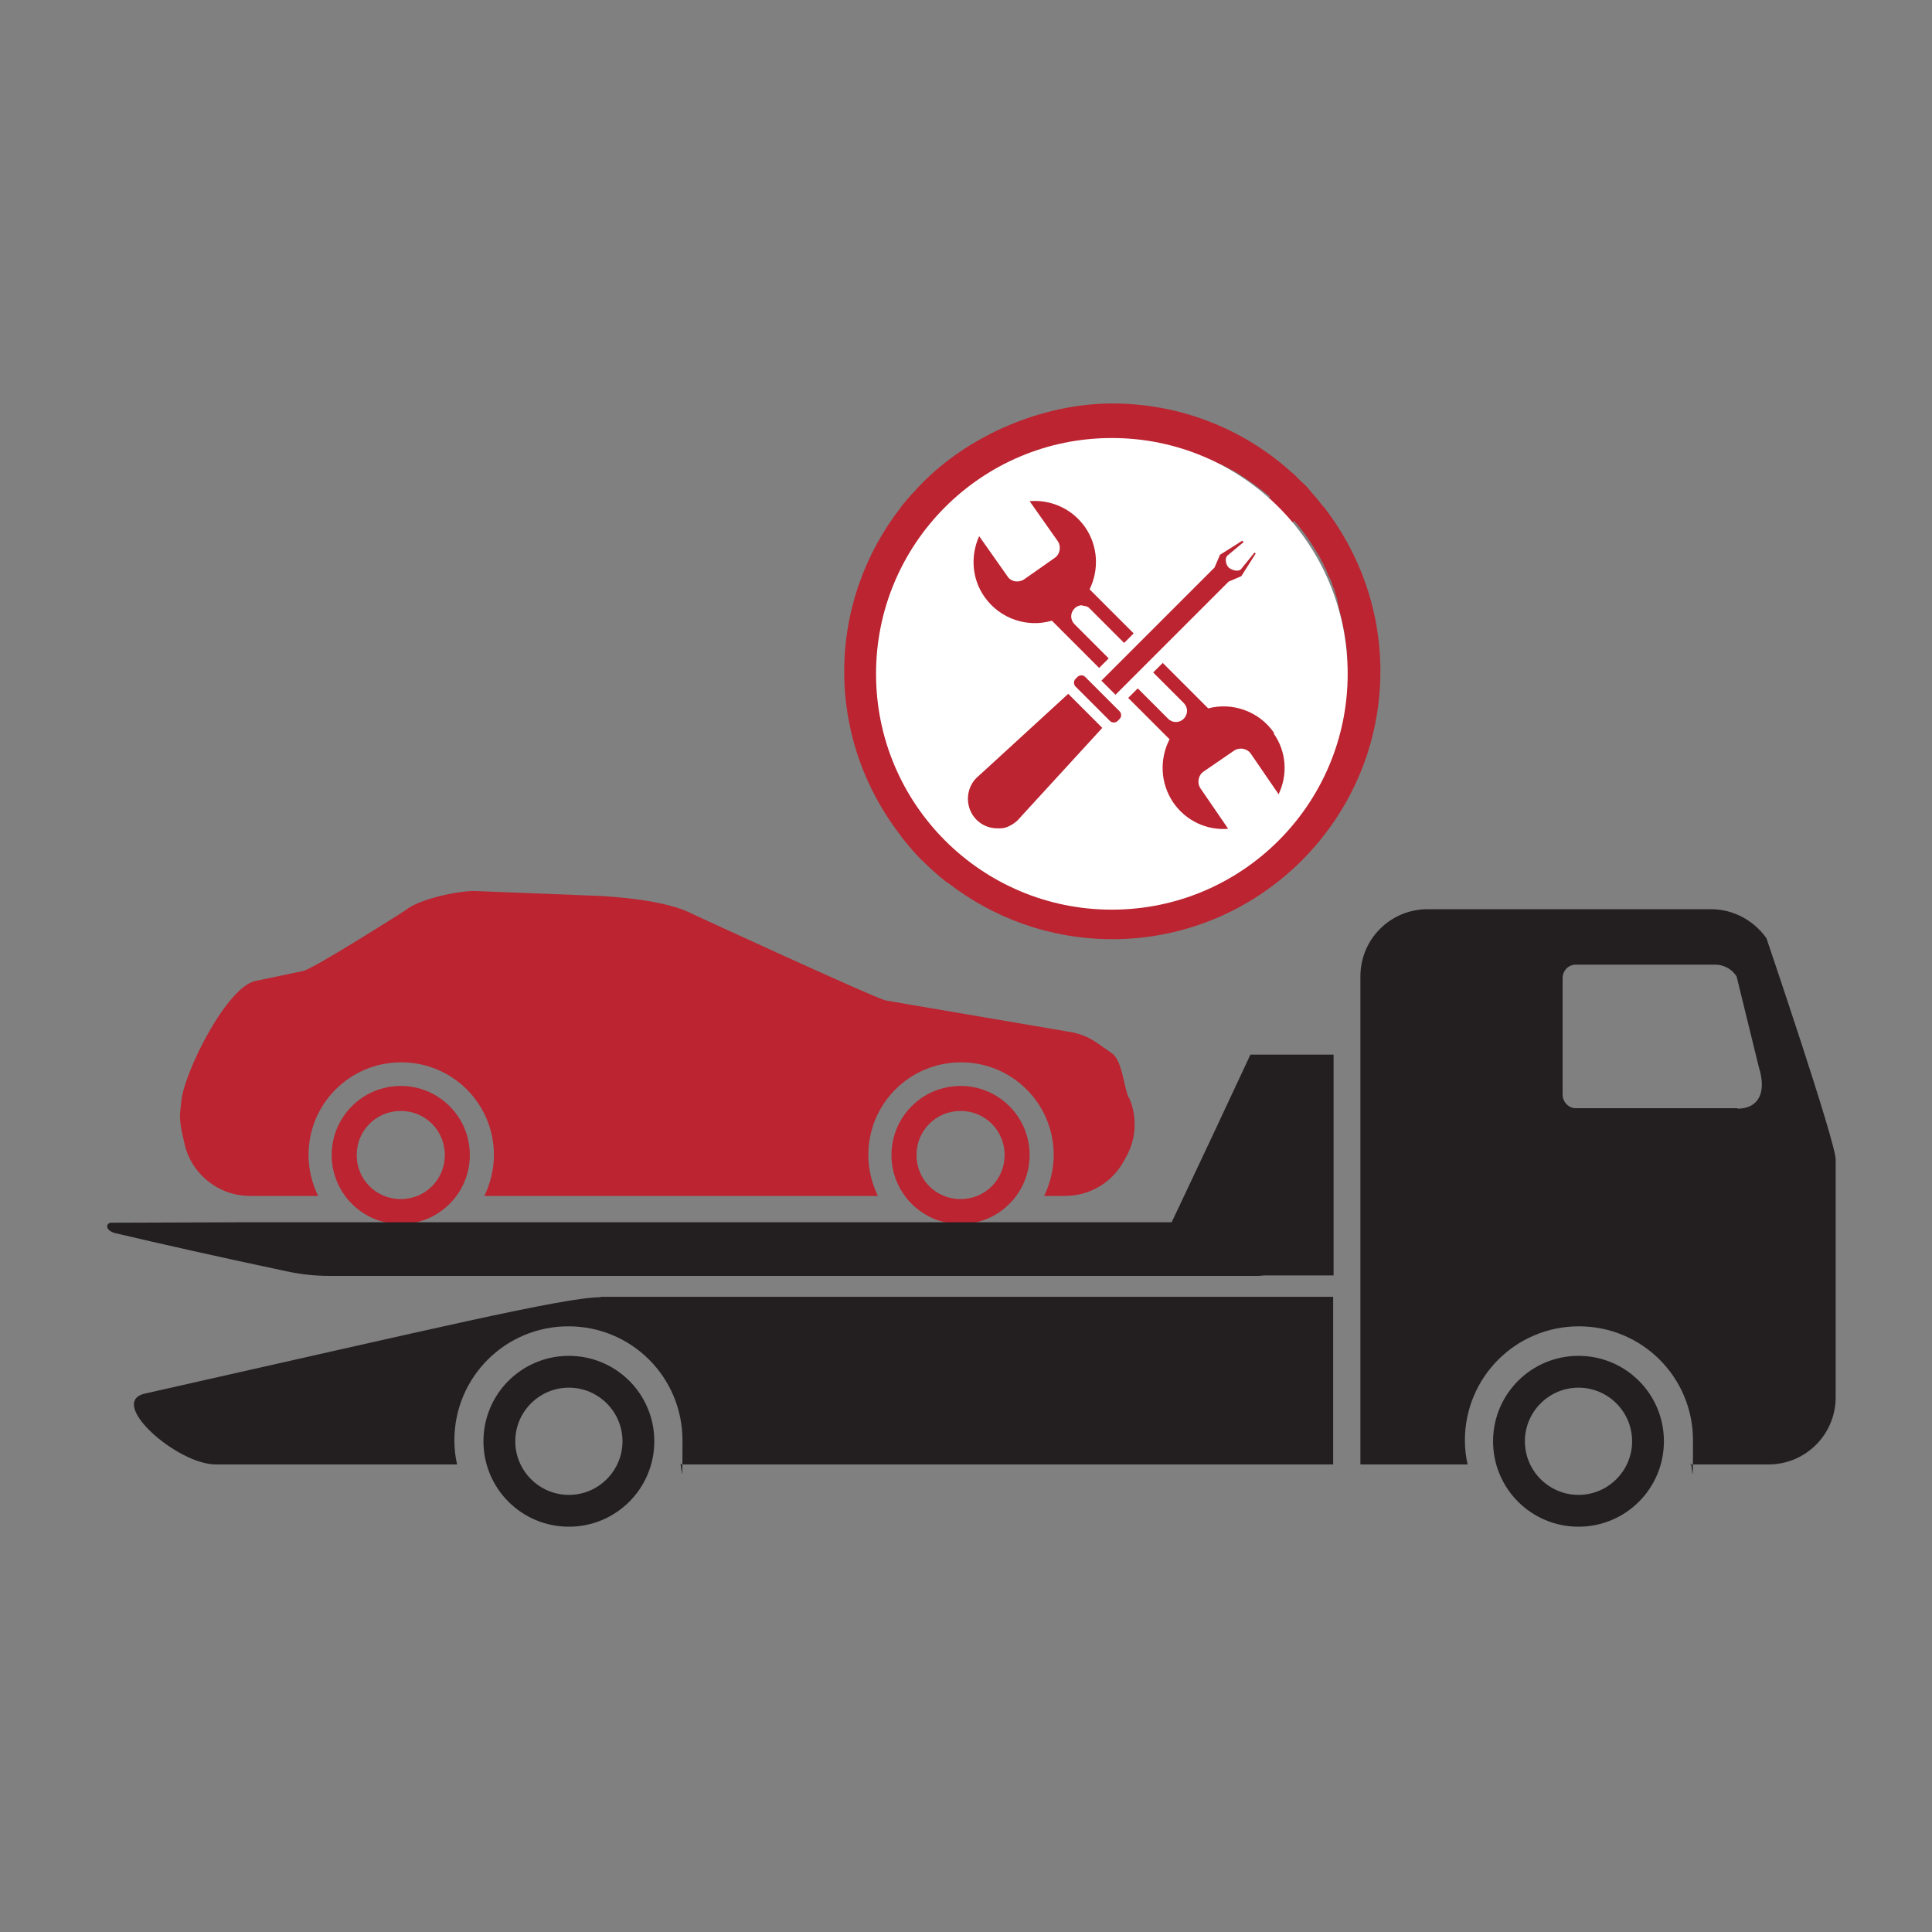 <?xml version="1.0" encoding="UTF-8"?>
<svg id="Ebene_1" data-name="Ebene 1" xmlns="http://www.w3.org/2000/svg" version="1.1" viewBox="0 0 425.2 425.2">
  <rect x="0" y="0" width="425.2" height="425.2" fill="#808080" stroke="none"/>
  <defs>
    <style>
      .cls-1 {
        fill: #231f20;
      }

      .cls-1, .cls-2, .cls-3 {
        stroke-width: 0px;
      }

      .cls-2 {
        fill: #bb2430;
      }

      .cls-3 {
        fill: #fff;
      }
    </style>
  </defs>
  <path class="cls-1" d="M347.4,298.4c-10.4,0-18.8,8.4-18.8,18.8s8.4,18.8,18.8,18.8,18.8-8.4,18.8-18.8-8.4-18.8-18.8-18.8ZM347.4,329c-6.5,0-11.8-5.3-11.8-11.8s5.3-11.8,11.8-11.8,11.8,5.3,11.8,11.8-5.3,11.8-11.8,11.8Z"/>
  <path class="cls-1" d="M125.2,298.4c-10.4,0-18.8,8.4-18.8,18.8s8.4,18.8,18.8,18.8,18.8-8.4,18.8-18.8-8.4-18.8-18.8-18.8ZM125.2,329c-6.5,0-11.8-5.3-11.8-11.8s5.3-11.8,11.8-11.8,11.8,5.3,11.8,11.8-5.3,11.8-11.8,11.8Z"/>
  <g>
    <path class="cls-2" d="M211.4,239c-8.4,0-15.2,6.8-15.2,15.2s6.8,15.2,15.2,15.2c8.4,0,15.2-6.8,15.2-15.2s-6.8-15.2-15.2-15.2ZM211.4,263.9c-5.4,0-9.7-4.3-9.7-9.7,0-5.4,4.3-9.7,9.7-9.7,5.4,0,9.7,4.3,9.7,9.7,0,5.4-4.3,9.7-9.7,9.7Z"/>
    <path class="cls-2" d="M248.4,241.6c-1.1-2.5-1.4-8.2-3.7-9.8l-3.3-2.3c-2-1.4-4.2-2.2-6.6-2.5l-39.8-6.8c-2-.3-42.5-19-42.5-19-4.3-2.3-12-3.5-20-4l-27.9-1.1c-3.7-.1-12.5,1.8-15.3,4.2,0,0-20.2,12.9-22.6,13.4l-10.5,2.2c-6.3,1.3-15.7,20.1-16.3,26.5l-.2,1.9c-.2,1.6,0,3.2.3,4.7l.6,2.7c1.5,6.7,7.5,11.5,14.4,11.5h15c-1.3-2.7-2.1-5.8-2.1-9,0-11.3,9.1-20.4,20.4-20.4,11.3,0,20.4,9.1,20.4,20.4,0,3.2-.8,6.3-2.1,9h86.6c-1.3-2.7-2.1-5.8-2.1-9,0-11.3,9.1-20.4,20.4-20.4,11.3,0,20.4,9.1,20.4,20.4,0,3.2-.8,6.3-2.1,9h4.6c5.4,0,10.3-2.9,12.9-7.6l.6-1.1c2.2-4,2.4-8.7.6-12.9Z"/>
    <path class="cls-2" d="M88.2,239c-8.4,0-15.2,6.8-15.2,15.2,0,8.4,6.8,15.2,15.2,15.2s15.2-6.8,15.2-15.2c0-8.4-6.8-15.2-15.2-15.2ZM88.2,263.9c-5.4,0-9.7-4.3-9.7-9.7s4.3-9.7,9.7-9.7c5.4,0,9.7,4.3,9.7,9.7,0,5.4-4.3,9.7-9.7,9.7Z"/>
  </g>
  <g>
    <path class="cls-1" d="M276.7,280.8H72.4c-2.9,0-5.9-.3-8.8-.9-14.7-3.1-28.9-6.3-38.2-8.5-2.4-.6-2.1-2.3-.9-2.3,4.2,0,29.1-.1,29.1-.1h223.2c3.3,0,6,2.8,5.9,6.1-.1,3.2-2.8,5.7-6,5.7Z"/>
    <path class="cls-1" d="M293.6,280.7h-41.3c0,0,11.6-24.3,22.9-48.6h18.3s0,48.6,0,48.6Z"/>
  </g>
  <path class="cls-1" d="M132.2,285.5c-8,0-37.1,7-100.3,21.2-8.4,1.9,7,15.6,15.6,15.6h53.1c-.4-1.7-.6-3.5-.6-5.3,0-13.9,11.2-25.1,25.1-25.1s25.1,11.2,25.1,25.1-.2,3.6-.6,5.3h143.8v-36.9h-161.3Z"/>
  <path class="cls-1" d="M388.7,206.4c-2.8-3.9-7.3-6.3-12.1-6.3h-62.4c-8.2,0-14.8,6.6-14.8,14.8v107.4h23.6c-.4-1.7-.6-3.5-.6-5.3,0-13.9,11.2-25.1,25.1-25.1s25.1,11.2,25.1,25.1-.2,3.6-.6,5.3h17.2c8.2,0,14.8-6.6,14.8-14.8v-52.3c0-3.9-15.3-48.9-15.3-48.9ZM382.4,243.9h-35.6c-1.6,0-2.9-1.4-2.9-3v-25.6c0-1.7,1.3-3,2.9-3h30.7c1.9,0,3.7,1,4.7,2.6l4.9,20c1.8,5.7-.2,9.1-4.7,9.1Z"/>
  <g>
    <path class="cls-2" d="M291.1,111.4c0,0,0-.1-.1-.2-.8-1-1.6-2-2.5-3-.2-.2-.3-.4-.5-.6-.5-.6-1-1.1-1.6-1.6,0,0,0,0,0,0,0,0,0,0,0,0-.5-.5-1.1-1.1-1.6-1.6-.2-.2-.4-.3-.6-.5-10.4-9.4-24.3-15.1-39.4-15.1s-31.5,6.8-42.2,17.9c-.4.4-.8.8-1.1,1.2-.3.3-.5.6-.8.8-.8.9-1.5,1.8-2.3,2.7,0,0,0,.1-.1.2-7.8,10-12.5,22.6-12.5,36.2s4.7,26.2,12.5,36.2c0,0,0,.1.1.2,1.1,1.4,2.2,2.7,3.4,4,.4.4.8.9,1.3,1.3,0,0,0,0,.1.1,1.6,1.6,3.4,3.2,5.2,4.6,0,0,0,0,.1,0,10,7.8,22.6,12.5,36.3,12.5,32.5,0,59-26.5,59-59,0,0,0,0,0,0,0-13.6-4.7-26.2-12.5-36.2ZM285.3,151.3h10.7c-.1,1.8-.3,3.5-.7,5.2,0,0,0,0,0,.1,0,.3-.1.6-.2.9,0,0,0,.1,0,.2,0,.3-.1.6-.2.9,0,0,0,.1,0,.2,0,.3-.1.6-.2.8,0,0,0,.1,0,.2,0,.3-.1.6-.2.8,0,0,0,.1,0,.2,0,.3-.2.6-.2.9,0,0,0,0,0,.1,0,.3-.2.6-.3.9,0,0,0,0,0,0-.7,2.3-1.6,4.6-2.6,6.7,0,0,0,0,0,0-.1.3-.3.6-.4.8,0,0,0,0,0,0-.1.3-.3.6-.4.8,0,0,0,0,0,0-.1.3-.3.6-.4.8,0,0,0,0,0,0-.2.3-.3.6-.5.8,0,0,0,0,0,0-1.5,2.7-3.3,5.2-5.3,7.5,0,0,0,0,0,0,0,.1-.2.2-.3.3l-2.6-2.6c-1.4-1.4-3.6-1.4-4.9,0,0,0-.1.1-.2.2,0,0-.1.1-.2.2-.7.7-1,1.5-1,2.5s.4,1.8,1,2.5l2.6,2.6c-1.4,1.2-2.9,2.4-4.4,3.4,0,0,0,0,0,0-.3.2-.5.4-.8.6,0,0,0,0,0,0-.3.2-.5.4-.8.5,0,0,0,0,0,0-.3.2-.5.3-.8.5,0,0,0,0-.1,0-.3.2-.5.3-.8.5,0,0,0,0-.1,0-.2.1-.5.3-.7.4,0,0-.1,0-.2,0-.2.1-.5.3-.7.4,0,0-.1,0-.2.1-.2.1-.5.2-.7.3,0,0-.2,0-.3.1-.2.1-.4.2-.6.3-.1,0-.2,0-.3.1-.2,0-.4.2-.6.3-.1,0-.2.1-.4.2-.2,0-.4.2-.6.3-.1,0-.3.1-.4.2-.2,0-.4.1-.5.2-.2,0-.3.1-.5.2-.2,0-.3.1-.5.2-.2,0-.3.1-.5.2-.2,0-.3.1-.5.2-.2,0-.4.1-.5.2-.1,0-.3,0-.4.1-.2,0-.4.1-.6.2-.1,0-.3,0-.4.1-.2,0-.4.1-.6.2-.1,0-.2,0-.4.1-.2,0-.4.1-.7.2-.1,0-.2,0-.3,0-.2,0-.5.1-.7.2,0,0-.2,0-.3,0-.3,0-.5.1-.8.2,0,0-.2,0-.3,0-.3,0-.5.1-.8.2,0,0-.2,0-.2,0-.3,0-.5.1-.8.2,0,0-.1,0-.2,0-.3,0-.6.1-.8.2,0,0-.1,0-.2,0-.3,0-.6,0-.9.1,0,0-.1,0-.2,0-.3,0-.6,0-.9.1,0,0-.1,0-.2,0-.3,0-.6,0-.9.1,0,0-.1,0-.2,0-.3,0-.6,0-.9,0,0,0-.1,0-.2,0-.1,0-.3,0-.4,0v-10.7c0-1.9-1.6-3.5-3.5-3.5s-.2,0-.3,0c0,0-.2,0-.3,0-1.9,0-3.5,1.6-3.5,3.5v10.7c-.1,0-.3,0-.4,0,0,0-.1,0-.2,0-.3,0-.6,0-.9,0,0,0-.1,0-.2,0-.3,0-.6,0-.9-.1,0,0-.1,0-.2,0-.3,0-.6,0-.9-.1,0,0-.1,0-.2,0-.3,0-.6,0-.9-.1,0,0-.1,0-.2,0-.3,0-.6,0-.8-.2,0,0-.1,0-.2,0-.3,0-.5-.1-.8-.2,0,0-.2,0-.2,0-.3,0-.5-.1-.8-.2,0,0-.2,0-.3,0-.3,0-.5-.1-.8-.2,0,0-.2,0-.3,0-.2,0-.5-.1-.7-.2-.1,0-.2,0-.3,0-.2,0-.5-.1-.7-.2-.1,0-.2,0-.4-.1-.2,0-.4-.1-.6-.2-.1,0-.3,0-.4-.1-.2,0-.4-.1-.6-.2-.1,0-.3,0-.4-.1-.2,0-.4-.1-.5-.2-.2,0-.3-.1-.5-.2-.2,0-.3-.1-.5-.2-.2,0-.3-.1-.5-.2-.2,0-.3-.1-.5-.2-.2,0-.4-.1-.5-.2-.1,0-.3-.1-.4-.2-.2,0-.4-.2-.6-.3-.1,0-.2-.1-.4-.2-.2,0-.4-.2-.6-.3-.1,0-.2,0-.3-.1-.2-.1-.4-.2-.6-.3,0,0-.2,0-.3-.1-.2-.1-.5-.2-.7-.3,0,0-.1,0-.2-.1-.2-.1-.5-.3-.7-.4,0,0-.1,0-.2,0-.2-.1-.5-.3-.7-.4,0,0,0,0-.1,0-.3-.1-.5-.3-.8-.5,0,0,0,0-.1,0-.3-.2-.5-.3-.8-.5,0,0,0,0,0,0-.3-.2-.5-.3-.8-.5h0c-.3-.2-.6-.4-.8-.6,0,0,0,0,0,0-1.4-1-2.8-2-4.1-3.1,0,0,0,0,0,0-.1,0-.2-.2-.3-.3l2.6-2.6s0,0,0,0c0,0,.1-.1.2-.2,0,0,0,0,0,0,0,0,.1-.1.2-.2,0,0,0,0,0,0,.4-.6.6-1.2.6-1.9s-.2-1.3-.6-1.9c0,0,0,0,0,0,0,0-.1-.2-.2-.2,0,0,0,0,0,0,0,0-.2-.2-.2-.3,0,0,0,0,0,0s0,0,0,0c0,0,0,0,0,0,0,0,0,0,0,0,0,0-.1-.1-.2-.2,0,0-.1-.1-.2-.2-1.4-1.4-3.6-1.4-4.9,0l-2.6,2.6c0-.1-.2-.2-.3-.3,0,0,0,0,0,0,0,0,0,0,0,0-.4-.4-.7-.9-1.1-1.3-.3-.4-.6-.8-.9-1.2-.6-.8-1.1-1.5-1.6-2.3,0,0,0,0,0,0-.2-.4-.5-.7-.7-1.1-.3-.5-.6-1-.9-1.5,0,0,0,0,0,0-.2-.3-.3-.6-.5-.8,0,0,0,0,0,0-.2-.3-.3-.6-.4-.8,0,0,0,0,0,0-.1-.3-.3-.6-.4-.8,0,0,0,0,0,0-.1-.3-.3-.5-.4-.8,0,0,0,0,0,0,0,0,0,0,0,0,0,0,0,0,0,0-1-2.1-1.9-4.4-2.6-6.7,0,0,0,0,0,0,0-.2-.1-.5-.2-.7,0,0,0-.1,0-.2,0,0,0,0,0-.1,0-.1,0-.2,0-.3,0-.2-.1-.4-.2-.5,0,0,0-.1,0-.2,0-.3-.1-.6-.2-.8,0,0,0-.1,0-.2,0-.1,0-.3,0-.4,0-.2,0-.3-.1-.5,0,0,0-.1,0-.2,0-.2,0-.3-.1-.5,0-.1,0-.3,0-.4,0,0,0-.1,0-.2,0,0,0-.2,0-.3,0-.2,0-.4-.1-.6,0,0,0,0,0-.1-.3-1.7-.5-3.5-.7-5.2h10.7c1.9,0,3.5-1.6,3.5-3.5s-1.6-3.5-3.5-3.5h-10.7c.6-10.3,4.3-19.8,10.2-27.6.7-1,1.5-1.9,2.2-2.8l2.6,2.6c0,0,.2.2.3.2,0,0,0,0,0,0,.6.5,1.4.8,2.2.8s1.6-.3,2.2-.8c0,0,0,0,0,0,0,0,.2-.2.3-.2,0,0,0,0,0,0,0,0,.1-.1.1-.2,0,0,0,0,0,0,0,0,.1-.1.1-.2,0,0,0,0,0,0,.4-.6.6-1.2.6-1.9s-.2-1.3-.6-1.9c0,0,0,0,0,0,0,0-.1-.1-.2-.2,0,0,0,0,0,0,0,0-.1-.1-.2-.2,0,0,0,0,0,0l-2.6-2.6s0,0,0,0c.3-.2.5-.5.8-.7,0,0,.2-.2.3-.2.2-.2.4-.3.6-.5.1,0,.2-.2.3-.3.2-.1.3-.3.5-.4.1,0,.2-.2.4-.3.2-.1.3-.3.5-.4.1,0,.3-.2.4-.3.2-.1.3-.2.5-.4.1,0,.3-.2.4-.3.2-.1.3-.2.5-.3.1,0,.3-.2.4-.3.2-.1.3-.2.5-.3.1,0,.3-.2.4-.3.2-.1.3-.2.5-.3.1,0,.3-.2.4-.3.2-.1.4-.2.6-.3.1,0,.3-.2.4-.2.3-.2.6-.3.9-.5.2,0,.3-.2.5-.2.2,0,.3-.2.5-.3.2,0,.3-.2.5-.3.2,0,.3-.2.5-.2.2,0,.3-.2.5-.3.2,0,.3-.1.5-.2.2,0,.4-.2.5-.2.1,0,.3-.1.4-.2.2,0,.4-.2.6-.2.1,0,.3-.1.4-.2.2,0,.4-.2.6-.2.1,0,.3-.1.4-.2.2,0,.4-.2.6-.2.1,0,.3,0,.4-.1.2,0,.4-.2.7-.2,0,0,.2,0,.3,0,.9-.3,1.8-.6,2.6-.9,0,0,0,0,.1,0,.3,0,.5-.1.8-.2,0,0,.2,0,.3,0,.2,0,.5-.1.7-.2.1,0,.2,0,.3,0,.2,0,.5-.1.7-.2.1,0,.2,0,.3,0,.2,0,.5-.1.7-.2.1,0,.2,0,.3,0,.3,0,.5,0,.8-.1,0,0,.2,0,.3,0,.3,0,.5,0,.8-.1,0,0,.2,0,.2,0,.3,0,.6,0,.9-.1,0,0,0,0,0,0,1-.1,2.1-.3,3.2-.3v10.7c0,1.9,1.6,3.5,3.5,3.5s3.5-1.6,3.5-3.5v-10.7c3.6.2,7.1.8,10.4,1.7,0,0,0,0,.1,0,.3,0,.6.2.8.2,0,0,.1,0,.2,0,.3,0,.5.2.8.2,0,0,.2,0,.3,0,.2,0,.5.2.7.2.1,0,.2,0,.3.1.2,0,.5.2.7.2.1,0,.2,0,.4.1.2,0,.4.2.6.2.1,0,.3.1.4.2.2,0,.4.2.6.2.3.1.7.3,1,.4,0,0,.2,0,.2.1.3.1.5.2.8.4,0,0,.2,0,.3.1.2.1.5.2.7.3,0,0,.2,0,.3.1.2.1.5.2.7.4,0,0,.2,0,.3.1.2.1.5.3.7.4,0,0,.2,0,.2.1.3.1.5.3.8.4,0,0,.1,0,.2.1.3.2.6.3.8.5,0,0,0,0,0,0,2.4,1.5,4.7,3.2,6.9,5l-2.6,2.6c-1.4,1.4-1.4,3.6,0,4.9,0,0,.1.1.2.2,0,0,.1.1.2.2,1.4,1.4,3.6,1.4,4.9,0l2.6-2.6c1.9,2.1,3.5,4.4,5,6.9,0,0,0,0,0,0,.2.3.3.6.5.8,0,0,0,.1.1.2.1.3.3.5.4.8,0,0,0,.2.1.2.1.2.3.5.4.7,0,0,0,.2.1.3.1.2.2.5.4.7,0,0,0,.2.1.3.1.2.2.5.3.7,0,0,0,.2.1.3.1.3.2.5.4.8,0,0,0,.2.1.2.1.3.3.6.4,1,0,.2.2.4.2.6,0,.1.1.3.2.4,0,.2.2.4.2.6,0,.1,0,.2.1.4,0,.2.2.5.2.7,0,.1,0,.2.1.3,0,.2.2.5.2.7,0,0,0,.2,0,.3,0,.3.2.5.2.8,0,0,0,.1,0,.2,0,.3.2.6.2.8,0,0,0,0,0,.1.9,3.4,1.5,6.8,1.7,10.4h-10.7c-1.9,0-3.5,1.6-3.5,3.5s1.6,3.5,3.5,3.5Z"/>
    <circle class="cls-3" cx="244.7" cy="148.3" r="51.9"/>
  </g>
  <g>
    <path class="cls-2" d="M280.4,161.3c-3.3-4.8-9.2-6.8-14.5-5.4l-10-10-2.1,2.1,6.7,6.7c1,1,1,2.5,0,3.5-.5.5-1.1.7-1.7.7s-1.2-.2-1.7-.7l-6.7-6.7-2.1,2.1,9.1,9.1c-2.2,4.3-2.1,9.6.8,13.9,2.8,4.1,7.5,6.2,12.1,5.8l-6.1-8.9c-.8-1.2-.5-2.9.7-3.7l6.7-4.6c1.2-.8,2.9-.5,3.7.7l6.1,8.9c2-4.2,1.8-9.3-1.1-13.4ZM238.2,133.3c.6,0,1.3.2,1.7.7l7.5,7.5,2.1-2.1-9.7-9.7c2.1-4.3,1.9-9.5-1-13.7-2.9-4.1-7.6-6.1-12.2-5.7l6.2,8.8c.8,1.2.5,2.9-.7,3.7l-6.7,4.7c-1.2.8-2.9.6-3.7-.7l-6.2-8.8c-1.9,4.2-1.7,9.3,1.2,13.4,3.4,4.8,9.4,6.8,14.8,5.2l10.4,10.4,2.1-2.1-7.5-7.5c-1-1-1-2.5,0-3.5.5-.5,1.1-.7,1.7-.7Z"/>
    <path class="cls-2" d="M241.2,147.3h.6c.6,0,1.2.5,1.2,1.2v10.7c0,.6-.5,1.2-1.2,1.2h-.6c-.6,0-1.2-.5-1.2-1.2v-10.7c0-.6.5-1.2,1.2-1.2Z" transform="translate(-38 215.8) rotate(-45)"/>
    <path class="cls-2" d="M242.5,160.3l-16.5,18-2,2.2c-.6.6-1.4,1.1-2.1,1.4-.6.3-1.2.4-1.8.4-.2,0-.4,0-.6,0-1.7,0-3.3-.6-4.6-1.9-2.5-2.5-2.5-6.7,0-9.2l2.2-2,18-16.5,7.5,7.5Z"/>
    <path class="cls-2" d="M276.3,121.9l-3.1,4.9-2.8,1.2-24.9,24.9-3.1-3.1,24.9-24.9,1.2-2.8,4.9-3.1.3.3-3.6,3c-.6.6-.3,2,.3,2.6.7.6,2.1,1,2.7.4l3-3.7.3.3Z"/>
  </g>
</svg>